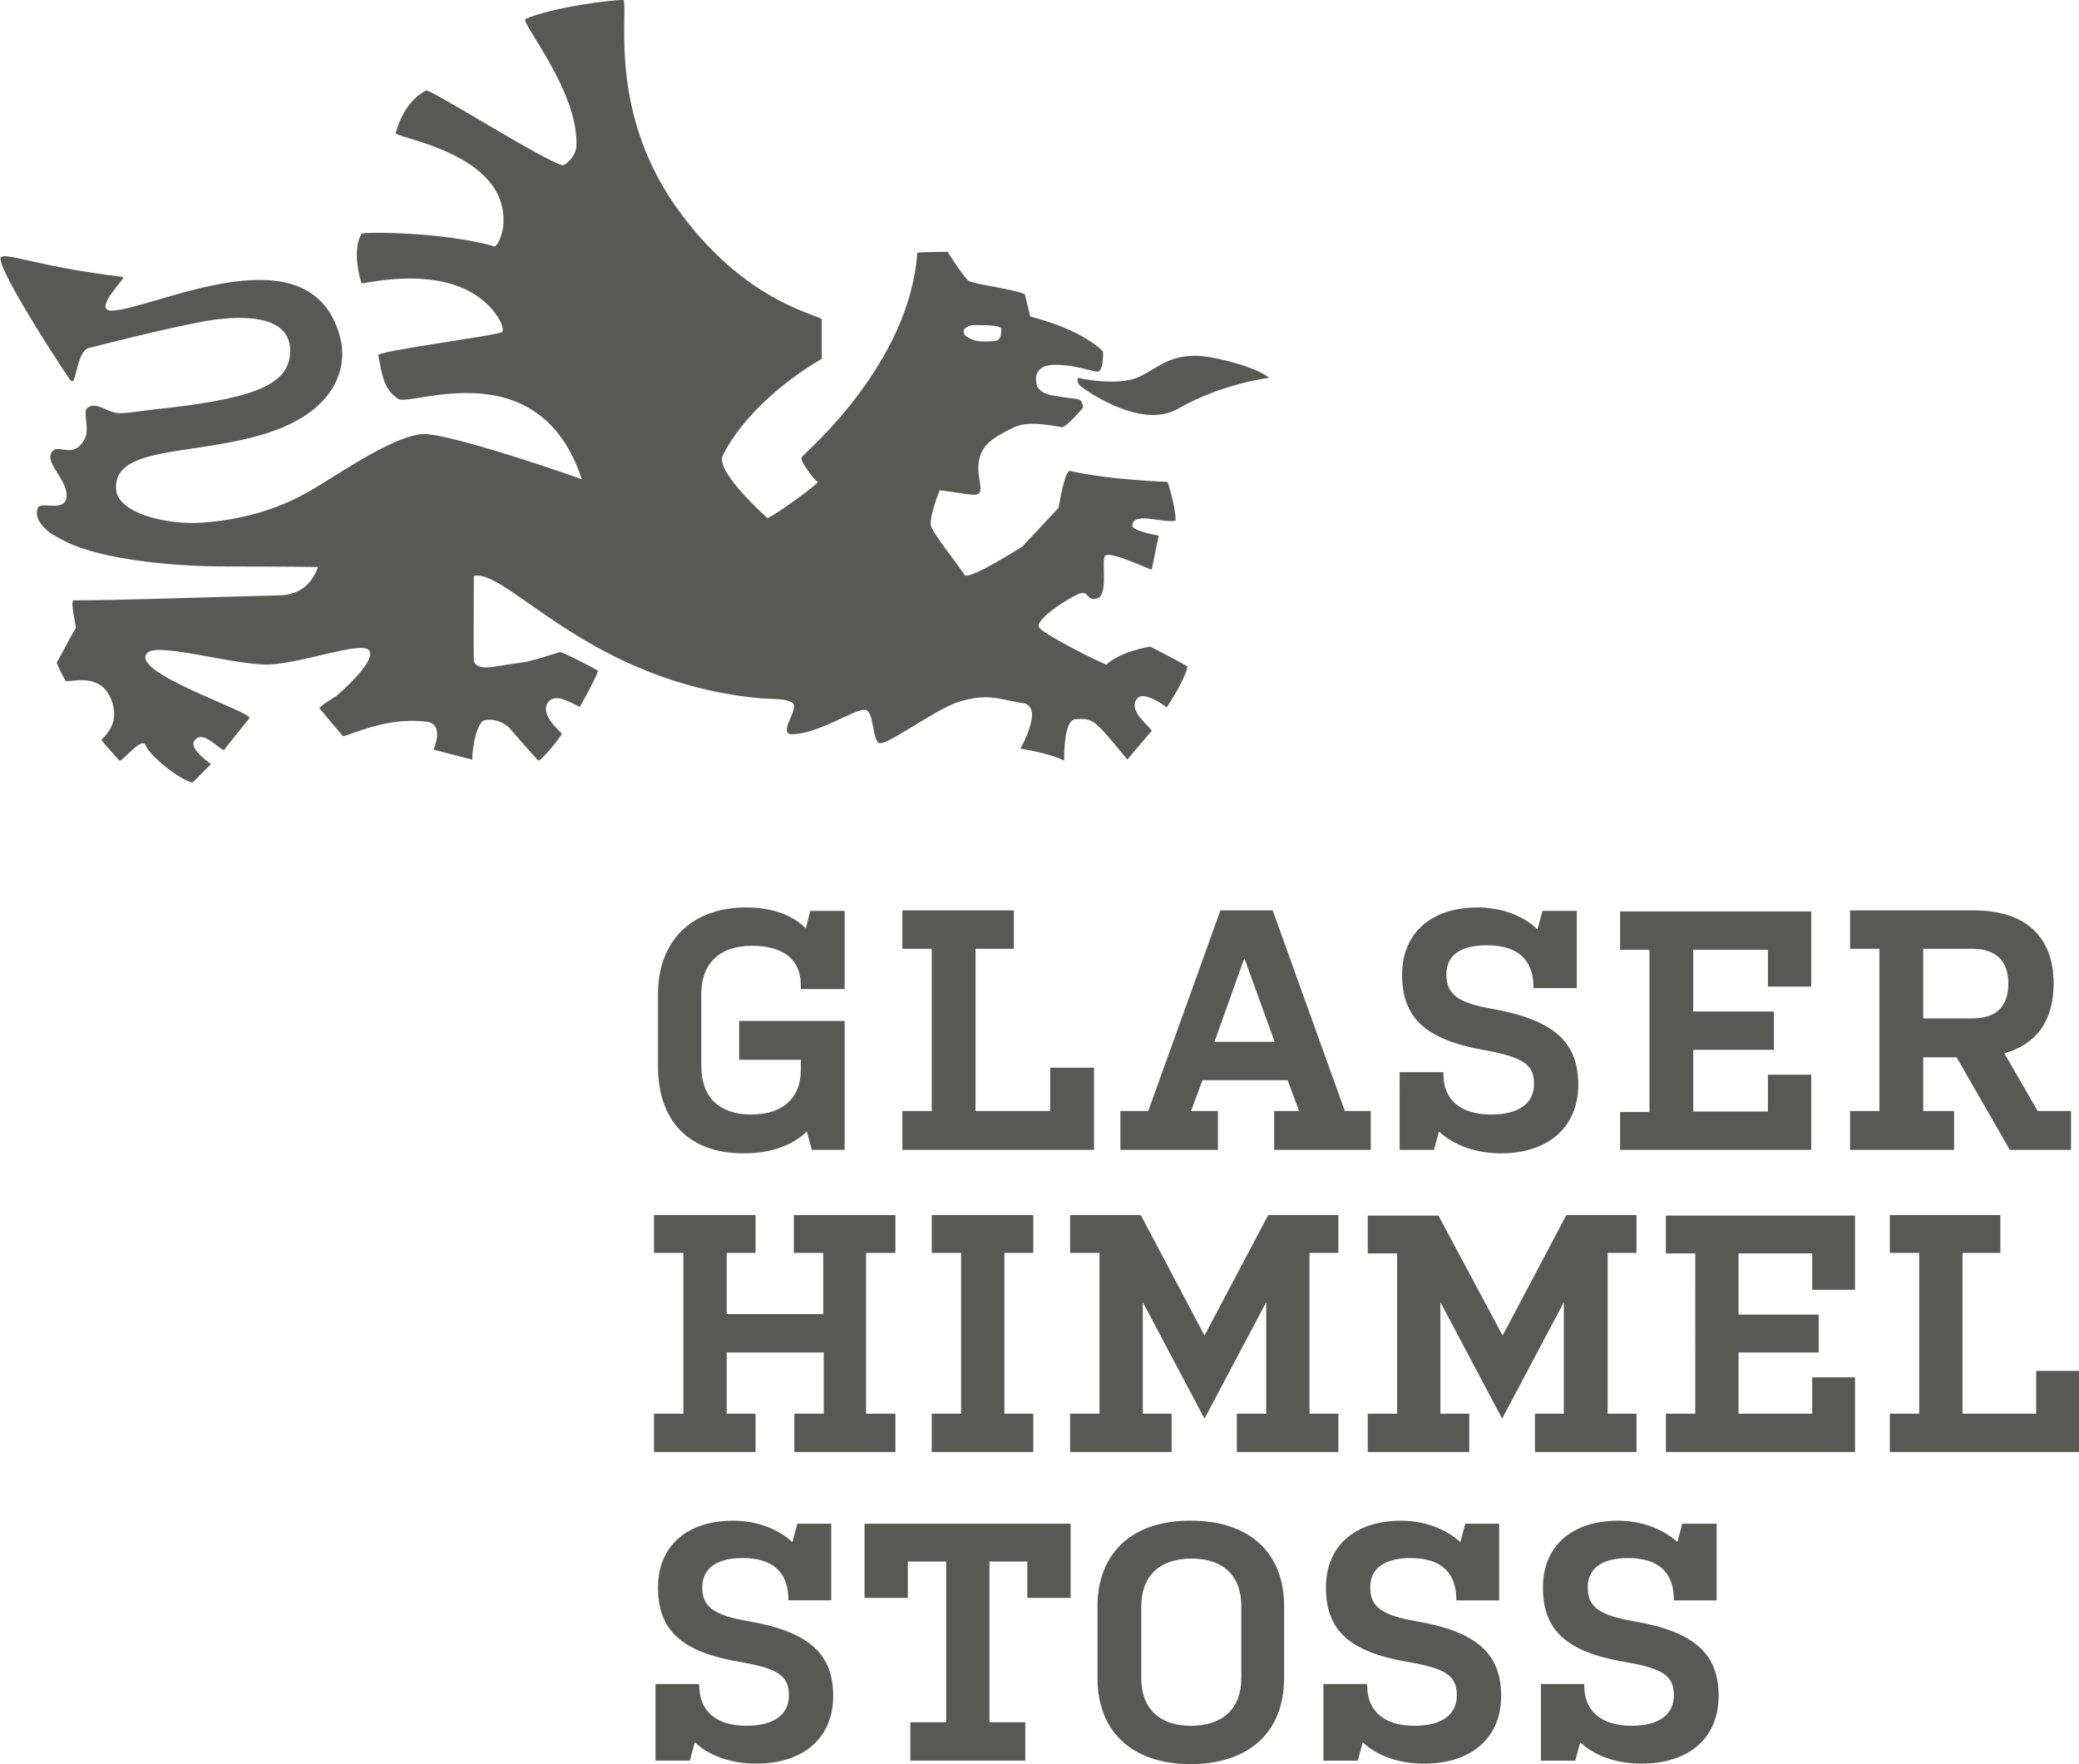 <svg xmlns="http://www.w3.org/2000/svg" viewBox="0 0 417.7 354.4"><path d="M201.2 66.2c0 .4-.1 2-.9 2.2-.2.1-.9.2-2.6.2-1.7 0-2.4-.4-3.2-.8-.8-.4-.9-.9-.9-1.4 0-.4 1.1-1.2 2.5-1.1.6.1 5.2-.2 5.1.9m20.4 4.4c-4.7-4.7-14.6-7-14.6-7s-.5-2-1.1-4.5c-2.5-1.1-10.4-2-11.3-2.7-1.2-1-4.1-5.6-4.2-5.8 0 0-6.1 0-6.1.2-1.6 22.3-22.1 39.7-23.2 41-.6.7 2.7 4.9 3.2 5 .6 0-8 6.4-10.1 7.3 0 0-10.6-9.4-9-12.6 6.1-11.9 19.9-19.4 19.9-19.4v-7.9c0-.9-14.5-2.9-28-20.9-15-19.7-10.9-40-11.8-43.3-1.9-.1-14.2 1.4-19.7 3.8-1.3.5 10.8 14.5 10.2 25.7-.3 2.3-2.4 3.8-2.8 3.7-3.9-1-26.9-15.6-27.4-15-2.7 1.3-5 4.5-6.1 8.5-.6 1 23 3.9 21.6 18.7-.2 1.9-1.2 4.2-1.8 4.1-9.8-2.9-26.6-3-26.7-2.5-1.4 2.5-1 6.5 0 9.9 0 .4 19.3-5.1 27.3 6.6 1.1 1.6 1.3 3 1 3.2-1.4.8-25.3 3.8-24.9 4.7.8 3.9 1 6.8 4.1 8.8 3 1.3 28.3-9.7 36.8 16.1 0-.1-26.4-9.3-31.9-9.1-6.1.3-17.7 8.6-22.7 11.4-5 2.9-11.9 5.7-21.7 6.4-7.1.5-17.2-1.9-17.3-6.9-.3-8.8 16.3-6.4 31-11.3 13.1-4.4 15.7-13 14-19.2-5.9-21.6-36.5-5.9-45.5-5.2-4.1.3.9-5 1.8-6.3.1-.1.2-.2.1-.3 0-.1-.1-.2-.2-.2C8.2 53.7 1 50.6.2 51.7-1 53 9.9 70.2 14 76.2c.1.1.3.4.4.4.3 0 .4-.1.5-.5.7-1.9 1.1-6.2 3.4-6.3 0 0 15.1-3.9 23-5.3 8.9-1.5 17.2-.7 17 6.2-.2 6.9-7.9 9.5-27.7 11.6-1.1.1-5.3.8-6.8.7-2.5-.2-4.5-2.5-6.3-1-.9.8.6 4.2-.5 6.2-2.3 4.4-5.6.5-6.7 2.8-1.2 2.3 3.8 5.9 3 9.2-.6 2.6-5.2.5-5.7 1.8-1 2.5 2 4.7 2.7 5.2 1.8 1.1 2 1.1 3.1 1.7 7 3.4 20.6 4.9 32.2 4.9 10.6 0 18.3.1 18.3.1-1.4 3.8-4 5.6-7.7 5.7-16.2.4-31.7 1-41.4 1-.8 0 .6 5.4.4 5.6-1.8 3.1-3.3 6.1-3.8 6.9.1.5 1.1 2.5 1.7 3.6.4.8 8-2.6 9.7 5.4.9 4.1-2.6 6.4-2.4 6.6 1.2 1.5 2.2 2.5 3.6 4.1.6.3 4.6-5.1 5.3-3 .7 2 7.1 7.1 9.4 7.4l3.7-3.7s-4.4-3-3.4-4.6c1.7-2.8 5.6 2.4 6.1 1.7.6-.9 2.1-2.7 5-6.3 1-1.2-25.2-9.5-20.3-13.3 2.7-1.8 17.6 2.7 24.3 2.5 6.7-.3 18.4-4.7 20-2.9 1.5 1.7-3.6 6.7-6.5 9.2-.3.2-3.6 2.2-3.4 2.5 2.7 3.3 4 4.7 4.7 5.6 1.6-.2 8.9-4 16.9-2.9 3.6.5 1.3 5.6 1.3 5.6l7.8 2c0-3.5 1.2-7.6 2.4-7.9 3.1-.6 5.1 1.6 5.1 1.6s5.7 6.6 5.8 6.5c1.3-.7 4.4-4.8 4.7-5.4.1-.1-4.6-3.7-2.8-6.3 1.5-2.1 4.9.3 6.4.9 1.5-2.6 3.9-7.2 3.6-7.3-1.2-.7-7.2-3.8-7.6-3.7-.8.2-6.1 2-7.7 2.1-5.6.7-8.5 1.9-9.6-.2-.1-3.5 0-10.9 0-17.2 6.8-1.5 23.2 21.5 57.8 24.6 4.7.2 4.7.2 6.1.8 1.8.9-2.7 5.9-.3 6.4 5.1.2 12.8-5 14.8-4.9 2.2-.2 1.5 6.5 3.2 6.7 1.8.2 11.3-6.9 15.8-8.3 5.6-1.7 7.6-.7 12.5.2 5.1.2-.1 9.2-.1 9.2s5.6.8 8.8 2.4c0-1.4 0-8.1 2.2-8.3 3.3-.4 4.1.9 4.9 1.6.8.6 5.6 6.5 5.6 6.5 2.9-3.4 4.9-5.9 4.9-5.7 0-.8-4.9-3.9-3-6.5 1.4-1.9 6 1.7 6 1.7s3.5-5.1 4.2-8.2c-1.6-1-7.5-4-7.5-4s-5.9.9-8.8 3.6c-.9-.2-12.2-5.8-13.5-7.4-1.3-1.6 7.4-7 8.7-7 1.3 0 1.1 2 3.4.9 1.7-1.6.3-7.8 1.2-8.4 1.2-.9 9.2 3 9.3 2.8.2-1 1-4.9 1.4-6.8 0 0-5.3-.9-5.3-2 .1-2.9 5.9-.5 8.7-1 0-2.9-1.6-7.8-1.6-7.8s-12-.4-19.6-2.2c-1.1-.3-2.3 7.4-2.3 7.4l-7.3 7.8s-10.8 6.9-11.6 5.7c-1.8-2.7-6.8-8.9-6.8-10.1-.1-2.4 1.8-6.9 1.8-6.9s1.2.1 3.7.5c2.6.4 4 .7 4.4-.2.6-1.4-1.8-5.7 1.2-9.3 1.3-1.5 3.3-2.5 5.5-3.6 3.1-1.6 8.5-.2 9.8-.1 1-.1 4.2-3.9 4.2-3.9s0-1.5-1-1.7c-.9-.2-2.1-.2-5.3-.8-3.2-.6-3.1-2.6-3.1-2.6s-.8-3.3 3.3-3.5c4.5-.2 8.7 1.7 9.3 1.3 1-.8.8-4 .8-4m33.4 5.3s-2.2-2.1-10.6-3.9c-8.3-1.8-10.9 1.4-15.3 3.6-4.5 2.2-12.5.3-12.5.3s-.5 1 .8 1.9c1.8 1.3 12.2 8.4 19.3 4.3 8.9-5.1 18.3-6.2 18.3-6.2m109.1 200.8v7.3h-14.8v-12.3h16.1v-7.6h-16.1v-12.3h14.8v7.3h8.6v-14.9h-38v7.6h5.9V284h-5.9v7.7h38v-15h-8.6zm-45.8 61.6h-8.7v15.4h6.9l1-3.7c2.9 2.8 7.4 4.3 12.3 4.3 9.6 0 15.5-5.2 15.5-13.6 0-8.5-4.9-12.9-17-15-7-1.2-9.3-2.9-9.3-6.8 0-4.8 4.4-5.9 8.1-5.9 6 0 9.1 2.8 9.2 8.1v.4h8.6v-15.4H338l-1 3.7c-2.9-2.7-7.3-4.3-11.9-4.3-9.3 0-15.1 5.1-15.1 13.4 0 8.7 4.8 13 16.6 15 7.6 1.3 9.7 2.8 9.7 6.7 0 3.9-3.1 6.1-8.5 6.1-6 0-9.5-2.9-9.5-8v-.4zm-4-54.3h-5.9v7.7h20.4V284H323v-32.3h5.8v-7.6h-14.1l-12.8 24.2-12.9-24.1h-14.2v7.6h5.9V284h-5.9v7.7h20.4V284h-5.8v-22.4l12.4 23.4 12.4-23.4V284zm-39.7 54.3h-8.7v15.4h6.9l1-3.7c2.9 2.8 7.4 4.3 12.3 4.3 9.6 0 15.5-5.2 15.5-13.6 0-8.5-4.9-12.9-17-15-7-1.2-9.3-2.9-9.3-6.8 0-4.8 4.4-5.9 8.1-5.9 6 0 9.1 2.8 9.2 8.1v.4h8.6v-15.4h-6.8l-1 3.7c-2.9-2.7-7.3-4.3-11.9-4.3-9.3 0-15.1 5.1-15.1 13.4 0 8.7 4.8 13 16.6 15 7.6 1.3 9.7 2.8 9.7 6.7 0 3.9-3.1 6.1-8.5 6.1-6 0-9.5-2.9-9.5-8l-.1-.4zM263.1 284v-32.3h5.8v-7.6h-14.1L242 268.3l-12.8-24.2H215v7.6h5.9V284H215v7.7h20.4V284h-5.8v-22.4L242 285l12.4-23.4V284h-5.9v7.7h20.4V284h-5.8zm-13.7 53.1c0 6.1-3.7 9.6-10.1 9.6-6.4 0-10-3.5-10-9.6v-14.4c0-6.1 3.7-9.6 10.1-9.6 6.4 0 10 3.5 10 9.6v14.4zm-28.9-14.4v14.4c0 10.8 7 17.3 18.7 17.3 11.8 0 18.8-6.5 18.8-17.3v-14.4c0-10.8-7-17.2-18.7-17.2-11.7-.1-18.8 6.4-18.8 17.2m-5.4-16.6h-41.4V321h8.7v-7.3h7.7V346h-7.2v7.7H206V346h-7.2v-32.3h7.6v7.3h8.7v-14.9zM201.8 284v-32.3h5.8v-7.6h-20.4v7.6h5.9V284h-5.9v7.7h20.4V284h-5.8zm-61.4 54.3h-8.7v15.4h6.9l1-3.7c2.9 2.8 7.4 4.3 12.3 4.3 9.6 0 15.5-5.2 15.5-13.6 0-8.5-4.9-12.9-17-15-7-1.2-9.3-2.9-9.3-6.8 0-4.8 4.4-5.9 8.1-5.9 6 0 9.1 2.8 9.2 8.1v.4h8.6v-15.4h-6.8l-1 3.7c-2.9-2.7-7.3-4.3-11.9-4.3-9.3 0-15.1 5.1-15.1 13.4 0 8.7 4.8 13 16.6 15 7.6 1.3 9.7 2.8 9.7 6.7 0 3.9-3.1 6.1-8.5 6.1-6 0-9.5-2.9-9.5-8l-.1-.4zm19.1-46.6h20.4V284H174v-32.3h5.9v-7.6h-20.4v7.6h5.9V264H146v-12.3h5.8v-7.6h-20.4v7.6h5.9V284h-5.9v7.7h20.4V284H146v-12.3h19.5V284h-5.9v7.7zm258.2 0v-16.3h-8.6v8.6h-14.8v-32.3h7.6v-7.6h-22.2v7.6h5.9V284h-5.9v7.7h38zM163.1 231h6.6v-25.9h-21.2v7.8h12.4v2c0 5.7-3.6 9-10 9s-10-3.5-10-9.7v-14.5c0-6.2 3.7-9.7 10.2-9.7 6.2 0 9.7 2.7 9.8 7.7v1h8.8V183h-6.9l-.9 3.5c-2.7-2.7-6.8-4.2-12-4.2-10.9 0-17.7 6.7-17.7 17.4v14.5c0 11.1 6.3 17.5 17.2 17.5 5.4 0 9.7-1.5 12.7-4.4l1 3.7zm18.3 0h38.4v-16.5H211v8.7h-15v-32.6h7.7v-7.7h-22.4v7.7h5.9v32.6h-5.9v7.8zm74.7-21.7H244l6-16.8 6.1 16.8zm-.3 21.7h19.6v-7.8h-5.2l-14.5-40.3h-10.5l-14.5 40.3h-5.6v7.8h19.6v-7.8h-5.4l2.3-6.2h17.1l2.3 6.2h-5v7.8zm34.8-35.2c0-4.9 4.4-5.9 8.2-5.9 6 0 9.2 2.8 9.3 8.2v.4h8.7V183h-6.9l-1 3.7c-2.9-2.8-7.3-4.4-12-4.4-9.4 0-15.2 5.2-15.2 13.5 0 8.8 4.8 13.1 16.7 15.2 8.4 1.5 9.8 3.3 9.8 6.8 0 3.9-3.1 6.1-8.6 6.1-6.1 0-9.6-2.9-9.6-8.1v-.4h-8.8V231h6.9l1-3.7c3 2.8 7.5 4.4 12.4 4.4 9.6 0 15.6-5.3 15.6-13.8 0-8.6-5-13-17.1-15.2-7-1.2-9.4-2.9-9.4-6.9m34.9 35.2h38.4v-15.1h-8.7v7.4h-15v-12.4h16.2v-7.7h-16.2v-12.4h15v7.4h8.7v-15.1h-38.4v7.7h5.9v32.6h-5.9v7.6zm70.7-26.4h-9.8v-14h9.8c4.8 0 7.3 2.4 7.3 7 0 4.7-2.5 7-7.3 7m7.6 26.4h12.3v-7.8h-6.7l-6.7-11.6c6.5-1.8 9.9-6.6 9.9-14 0-9.5-5.7-14.7-16-14.7h-24.9v7.7h5.9v32.6h-5.9v7.8h20.9v-7.8h-6.2v-10.8h6.7l10.7 18.6z" fill="#585855"/></svg>